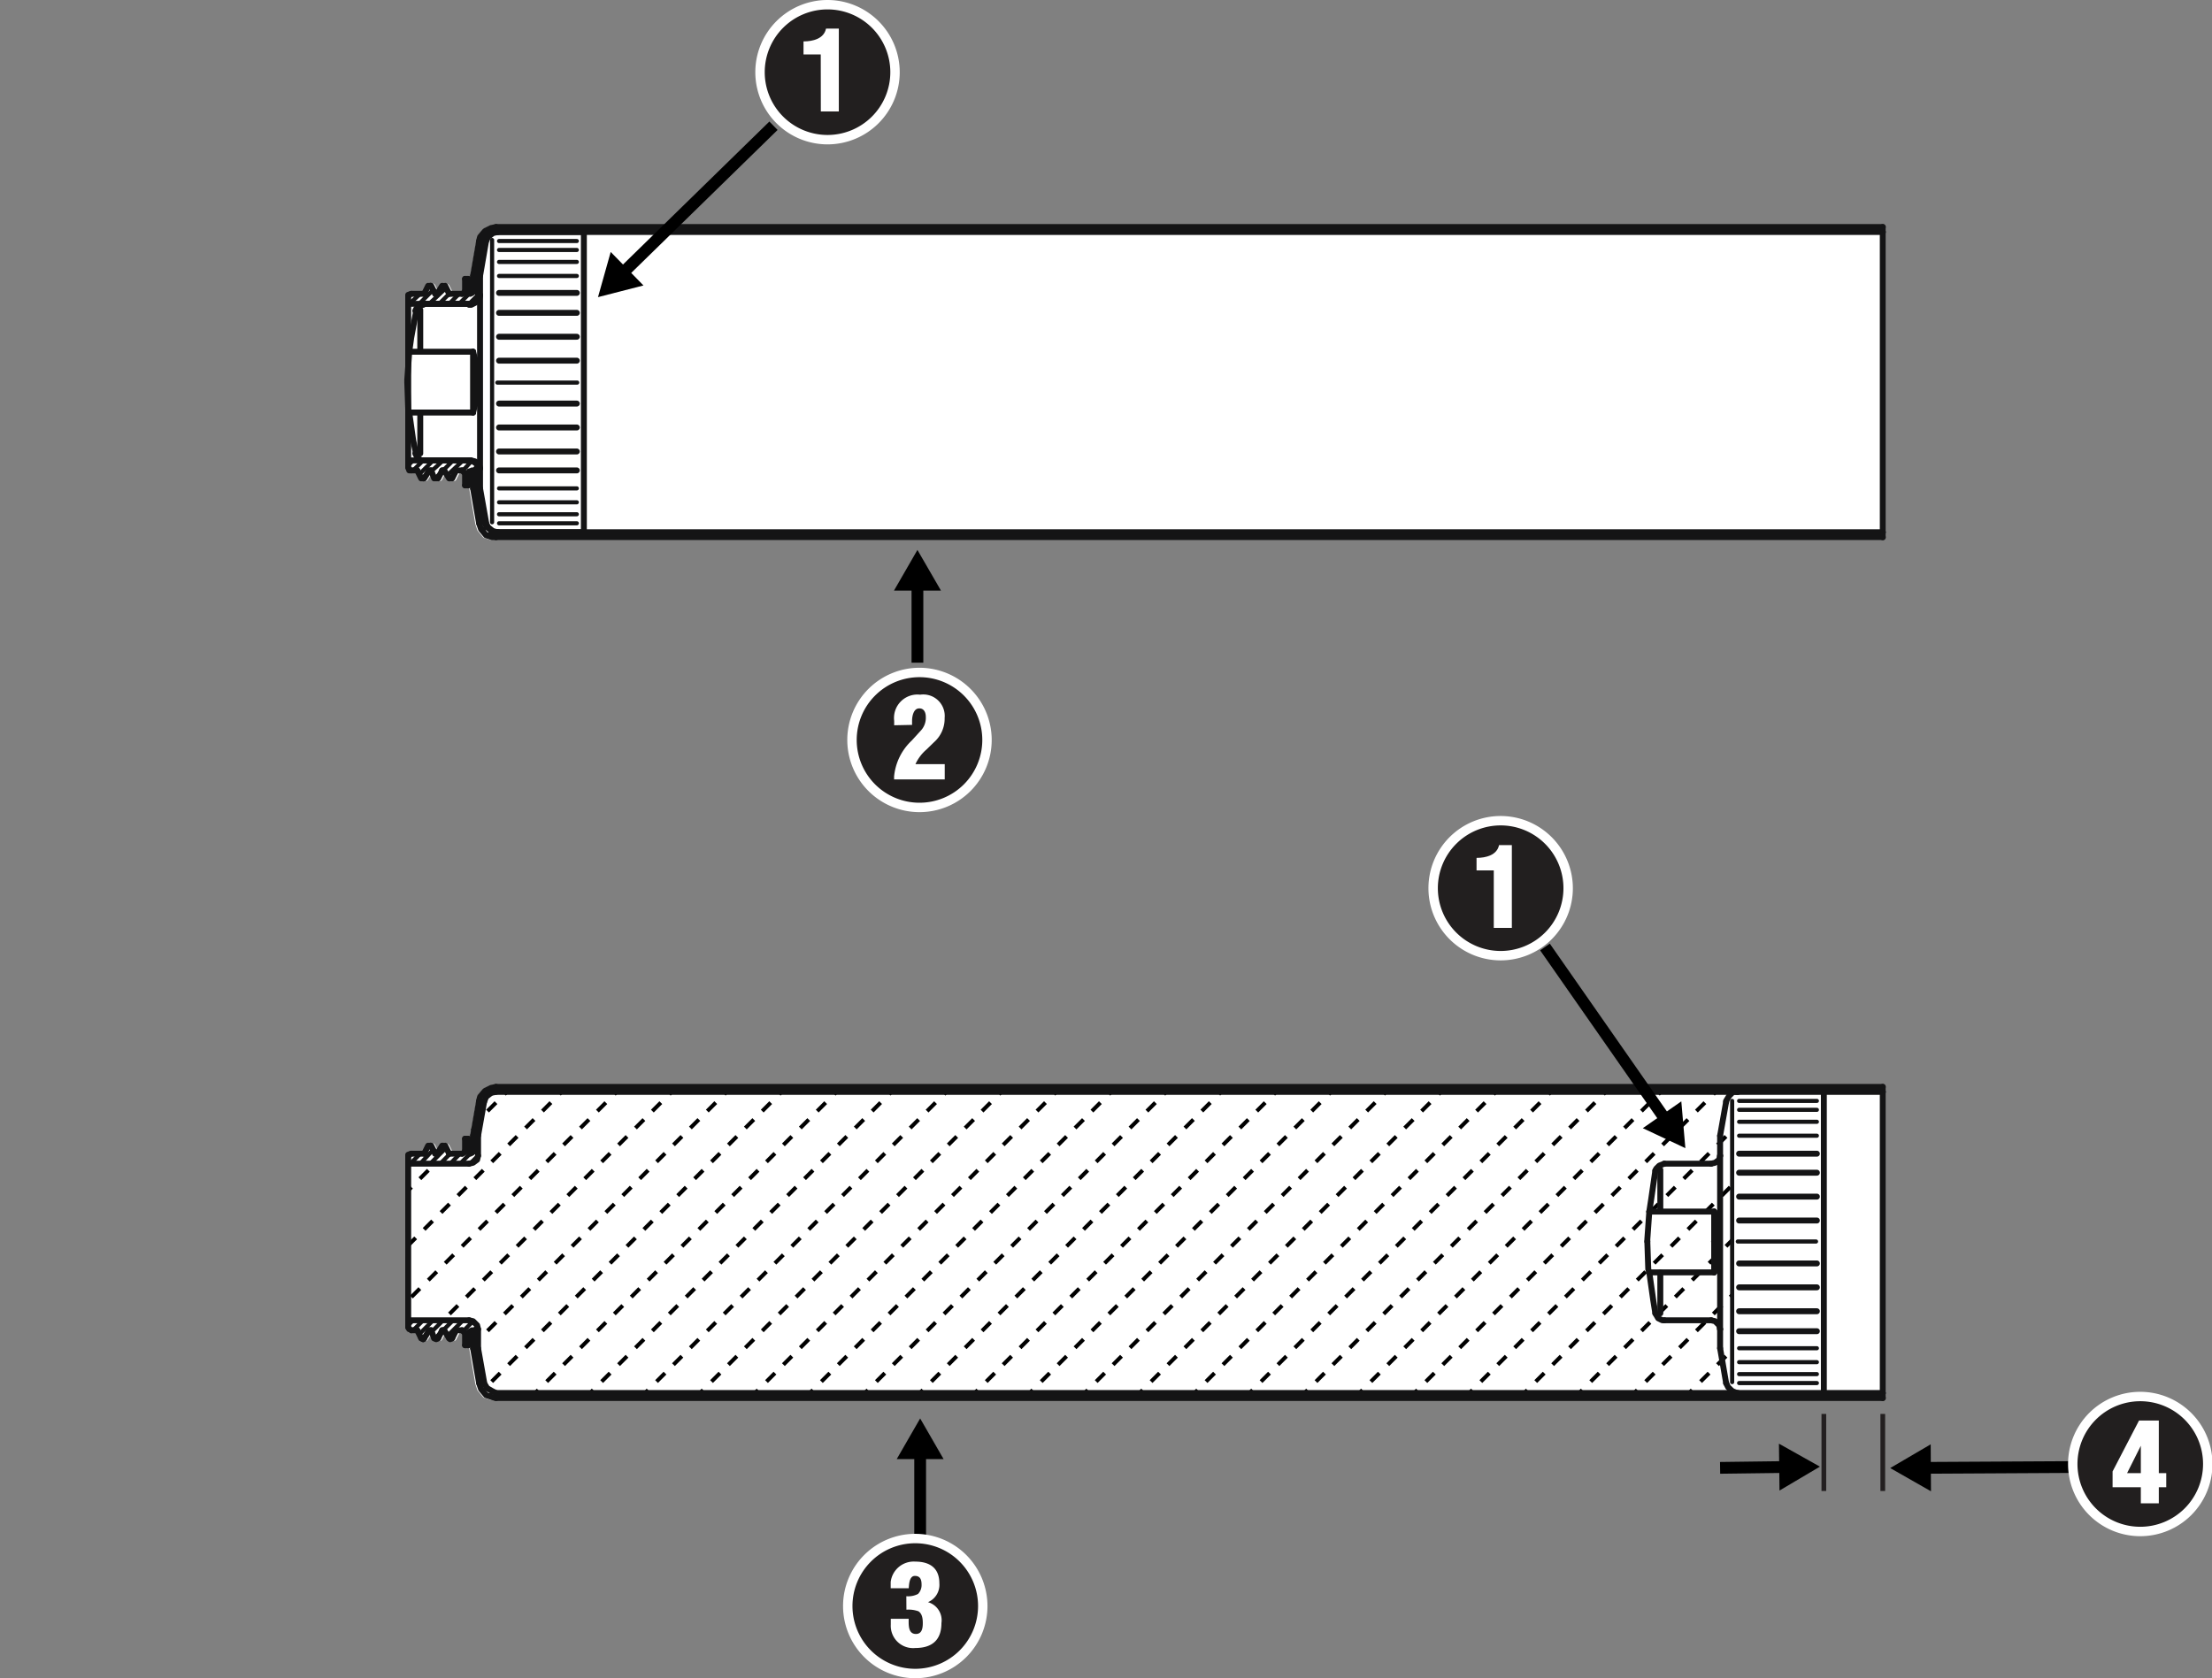 <svg xmlns="http://www.w3.org/2000/svg" xmlns:xlink="http://www.w3.org/1999/xlink" viewBox="0 0 234.96 178.31"><rect x="0" y="0" width="234.96" height="178.31" fill="#808080" stroke="none"/><defs><style>.cls-1{fill:#fff;}.cls-2,.cls-3,.cls-5,.cls-6,.cls-7{fill:none;}.cls-2,.cls-3{stroke:#141415;stroke-linecap:round;stroke-linejoin:round;}.cls-2{stroke-width:0.44px;}.cls-3{stroke-width:0.63px;}.cls-4{clip-path:url(#clip-path);}.cls-5,.cls-7{stroke:#000;}.cls-5,.cls-6{stroke-miterlimit:10;}.cls-5{stroke-width:0.42px;stroke-dasharray:1.27;}.cls-6{stroke:#231f20;stroke-width:0.5px;}.cls-7{stroke-width:1.25px;}.cls-8{fill:#221f1f;}</style><clipPath id="clip-path" transform="translate(-189.33 -307.85)"><path id="_Compound_Clipping_Path_" data-name="&lt;Compound Clipping Path&gt;" class="cls-1" d="M241.06,455.37l-.32-.53.32.53.53.32.42.21H373.1l.17-.25.15-31.75H242.33l-1.59.17-.64,4.49v2.12l-.11.42-.42.32-.28.07,0,0,0,0-.14,0h-6.46v16.64h6.46l.42.11.42.42,0,.16.07-.05-.07.05.07.26v2l.6,3.42,0,0,0,0,0,.19,0-.19-.47.38.18.55.53.64.23.08.4-.5Zm-.42.32.32-.42Z"/></clipPath></defs><title>lube_shuttle_diagram_3</title><g id="call_outs" data-name="call outs"><path class="cls-1" d="M389.31,331.71H242l-.53.11-.08,0-.64.32a.31.31,0,0,0-.1.08l-.53.64a.31.31,0,0,0-.06.12l-.11.42h0l-.64,3.71s0,0,0,0v.12h0l-.05,0,0,0h-.43a.31.31,0,0,0-.31.31v1.2l0,.05-.05,0h-1.11l-.34-.68a.66.66,0,0,0-.86,0l-.35.56-.27-.54a.31.31,0,0,0-.33-.16h-.16a.31.31,0,0,0-.38.15l-.34.68h-1.28l-.32.11a.31.31,0,0,0-.21.3v7.52l-.11,1.49v.32h0l.11,2.86v6.14a.29.29,0,0,0,0,0,.3.3,0,0,0,0,.05l.11.32a.31.31,0,0,0,.3.21h.65l.34.68a.31.31,0,0,0,.28.17l.1,0,.11,0h.11a.31.31,0,0,0,.27-.15l.33-.52.18.47a.31.31,0,0,0,.29.2l.11,0h0l.1,0,.11,0,.11,0a.31.31,0,0,0,.28-.17l.27-.54.35.56a.31.31,0,0,0,.27.15h.11l.11,0,.11,0a.31.31,0,0,0,.28-.17l.34-.68h.31l.13.13v1.14a.31.31,0,0,0,.31.31H239l.12,0,0,0,.06,0h0v.12s0,0,0,0l.64,3.71v0s0,0,0,0l.21.64a.31.31,0,0,0,.06.1l.53.64a.31.31,0,0,0,.14.1l.64.21.1,0H389.31a.31.31,0,0,0,.31-.31V332A.31.31,0,0,0,389.31,331.71Z" transform="translate(-189.33 -307.85)"/><line class="cls-2" x1="199.67" y1="24.65" x2="199.99" y2="24.44"/><line class="cls-2" x1="199.24" y1="24.12" x2="198.61" y2="24.65"/><line class="cls-2" x1="198.19" y1="24.12" x2="197.55" y2="24.65"/><line class="cls-2" x1="197.02" y1="24.12" x2="196.49" y2="24.65"/><line class="cls-2" x1="195.96" y1="24.12" x2="195.43" y2="24.65"/><line class="cls-2" x1="194.9" y1="24.12" x2="194.37" y2="24.65"/><line class="cls-2" x1="193.84" y1="24.12" x2="193.31" y2="24.65"/><line class="cls-2" x1="192.78" y1="24.12" x2="192.25" y2="24.65"/><line class="cls-2" x1="191.72" y1="24.12" x2="191.19" y2="24.65"/><line class="cls-2" x1="190.66" y1="24.12" x2="190.24" y2="24.65"/><line class="cls-2" x1="189.71" y1="24.12" x2="189.18" y2="24.65"/><line class="cls-2" x1="188.65" y1="24.12" x2="188.01" y2="24.65"/><line class="cls-2" x1="187.59" y1="24.12" x2="186.95" y2="24.65"/><line class="cls-2" x1="186.53" y1="24.12" x2="185.89" y2="24.65"/><line class="cls-2" x1="185.47" y1="24.12" x2="184.83" y2="24.65"/><line class="cls-2" x1="184.41" y1="24.12" x2="183.77" y2="24.65"/><line class="cls-2" x1="183.35" y1="24.12" x2="182.71" y2="24.65"/><line class="cls-2" x1="182.29" y1="24.12" x2="181.65" y2="24.65"/><line class="cls-2" x1="181.23" y1="24.12" x2="180.59" y2="24.65"/><line class="cls-2" x1="180.06" y1="24.12" x2="179.53" y2="24.65"/><line class="cls-2" x1="179" y1="24.12" x2="178.48" y2="24.65"/><line class="cls-2" x1="177.95" y1="24.12" x2="177.42" y2="24.65"/><line class="cls-2" x1="176.89" y1="24.12" x2="176.36" y2="24.65"/><line class="cls-2" x1="175.83" y1="24.12" x2="175.3" y2="24.65"/><line class="cls-2" x1="174.77" y1="24.12" x2="174.24" y2="24.65"/><line class="cls-2" x1="173.71" y1="24.12" x2="173.18" y2="24.65"/><line class="cls-2" x1="172.65" y1="24.12" x2="172.12" y2="24.65"/><line class="cls-2" x1="171.59" y1="24.12" x2="171.06" y2="24.65"/><line class="cls-2" x1="170.53" y1="24.12" x2="170" y2="24.65"/><line class="cls-2" x1="169.47" y1="24.12" x2="168.94" y2="24.65"/><line class="cls-2" x1="168.41" y1="24.12" x2="167.88" y2="24.65"/><line class="cls-2" x1="167.35" y1="24.12" x2="166.82" y2="24.65"/><line class="cls-2" x1="166.29" y1="24.12" x2="165.76" y2="24.65"/><line class="cls-2" x1="165.23" y1="24.12" x2="164.7" y2="24.65"/><line class="cls-2" x1="164.28" y1="24.12" x2="163.64" y2="24.65"/><line class="cls-2" x1="163.11" y1="24.12" x2="162.58" y2="24.65"/><line class="cls-2" x1="162.05" y1="24.12" x2="161.52" y2="24.65"/><line class="cls-2" x1="160.99" y1="24.12" x2="160.46" y2="24.65"/><line class="cls-2" x1="159.93" y1="24.12" x2="159.4" y2="24.65"/><line class="cls-2" x1="158.87" y1="24.12" x2="158.34" y2="24.65"/><line class="cls-2" x1="157.81" y1="24.12" x2="157.28" y2="24.65"/><line class="cls-2" x1="156.75" y1="24.12" x2="156.22" y2="24.65"/><line class="cls-2" x1="155.69" y1="24.12" x2="155.16" y2="24.65"/><line class="cls-2" x1="154.63" y1="24.12" x2="154.1" y2="24.65"/><line class="cls-2" x1="153.57" y1="24.12" x2="153.04" y2="24.65"/><line class="cls-2" x1="152.51" y1="24.12" x2="151.98" y2="24.65"/><line class="cls-2" x1="151.45" y1="24.12" x2="150.92" y2="24.65"/><line class="cls-2" x1="150.39" y1="24.12" x2="149.86" y2="24.65"/><line class="cls-2" x1="149.33" y1="24.12" x2="148.8" y2="24.65"/><line class="cls-2" x1="148.27" y1="24.12" x2="147.74" y2="24.65"/><line class="cls-2" x1="147.21" y1="24.12" x2="146.68" y2="24.65"/><line class="cls-2" x1="146.15" y1="24.12" x2="145.62" y2="24.65"/><line class="cls-2" x1="145.09" y1="24.12" x2="144.56" y2="24.65"/><line class="cls-2" x1="144.04" y1="24.12" x2="143.51" y2="24.65"/><line class="cls-2" x1="142.98" y1="24.12" x2="142.34" y2="24.65"/><line class="cls-2" x1="141.92" y1="24.12" x2="141.28" y2="24.65"/><line class="cls-2" x1="140.86" y1="24.12" x2="140.22" y2="24.65"/><line class="cls-2" x1="139.8" y1="24.12" x2="139.27" y2="24.65"/><line class="cls-2" x1="138.74" y1="24.12" x2="138.21" y2="24.65"/><line class="cls-2" x1="137.68" y1="24.12" x2="137.15" y2="24.65"/><line class="cls-2" x1="136.62" y1="24.12" x2="136.09" y2="24.65"/><line class="cls-2" x1="135.56" y1="24.12" x2="135.03" y2="24.65"/><line class="cls-2" x1="134.5" y1="24.12" x2="133.97" y2="24.65"/><line class="cls-2" x1="133.44" y1="24.12" x2="132.91" y2="24.65"/><line class="cls-2" x1="132.38" y1="24.12" x2="131.85" y2="24.65"/><line class="cls-2" x1="131.32" y1="24.12" x2="130.79" y2="24.65"/><line class="cls-2" x1="130.26" y1="24.12" x2="129.73" y2="24.65"/><line class="cls-2" x1="129.2" y1="24.12" x2="128.67" y2="24.65"/><line class="cls-2" x1="128.14" y1="24.12" x2="127.61" y2="24.65"/><line class="cls-2" x1="127.08" y1="24.12" x2="126.55" y2="24.65"/><line class="cls-2" x1="126.02" y1="24.12" x2="125.38" y2="24.65"/><line class="cls-2" x1="124.96" y1="24.12" x2="124.32" y2="24.65"/><line class="cls-2" x1="123.9" y1="24.12" x2="123.27" y2="24.65"/><line class="cls-2" x1="122.84" y1="24.12" x2="122.21" y2="24.65"/><line class="cls-2" x1="121.78" y1="24.12" x2="121.15" y2="24.65"/><line class="cls-2" x1="120.72" y1="24.12" x2="120.09" y2="24.65"/><line class="cls-2" x1="119.66" y1="24.12" x2="119.03" y2="24.65"/><line class="cls-2" x1="118.6" y1="24.12" x2="117.97" y2="24.65"/><line class="cls-2" x1="117.44" y1="24.12" x2="116.91" y2="24.65"/><line class="cls-2" x1="116.38" y1="24.12" x2="115.85" y2="24.65"/><line class="cls-2" x1="115.32" y1="24.12" x2="114.79" y2="24.65"/><line class="cls-2" x1="114.26" y1="24.12" x2="113.73" y2="24.65"/><line class="cls-2" x1="113.3" y1="24.12" x2="112.77" y2="24.65"/><line class="cls-2" x1="112.24" y1="24.12" x2="111.71" y2="24.65"/><line class="cls-2" x1="111.18" y1="24.12" x2="110.65" y2="24.65"/><line class="cls-2" x1="110.12" y1="24.12" x2="109.6" y2="24.65"/><line class="cls-2" x1="109.07" y1="24.12" x2="108.43" y2="24.65"/><line class="cls-2" x1="108.01" y1="24.12" x2="107.37" y2="24.65"/><line class="cls-2" x1="106.95" y1="24.12" x2="106.31" y2="24.65"/><line class="cls-2" x1="105.89" y1="24.12" x2="105.25" y2="24.65"/><line class="cls-2" x1="104.83" y1="24.12" x2="104.19" y2="24.65"/><line class="cls-2" x1="103.77" y1="24.12" x2="103.13" y2="24.65"/><line class="cls-2" x1="102.71" y1="24.12" x2="102.07" y2="24.65"/><line class="cls-2" x1="101.65" y1="24.12" x2="101.01" y2="24.65"/><line class="cls-2" x1="100.48" y1="24.12" x2="99.95" y2="24.65"/><line class="cls-2" x1="99.42" y1="24.12" x2="98.89" y2="24.65"/><line class="cls-2" x1="98.36" y1="24.12" x2="97.83" y2="24.65"/><line class="cls-2" x1="97.3" y1="24.12" x2="96.77" y2="24.65"/><line class="cls-2" x1="96.24" y1="24.12" x2="95.71" y2="24.65"/><line class="cls-2" x1="95.18" y1="24.12" x2="94.65" y2="24.65"/><line class="cls-2" x1="94.12" y1="24.12" x2="93.59" y2="24.65"/><line class="cls-2" x1="93.06" y1="24.12" x2="92.53" y2="24.65"/><line class="cls-2" x1="92" y1="24.12" x2="91.47" y2="24.65"/><line class="cls-2" x1="90.94" y1="24.12" x2="90.41" y2="24.65"/><line class="cls-2" x1="89.88" y1="24.12" x2="89.36" y2="24.65"/><line class="cls-2" x1="88.83" y1="24.12" x2="88.3" y2="24.65"/><line class="cls-2" x1="87.87" y1="24.12" x2="87.24" y2="24.65"/><line class="cls-2" x1="86.81" y1="24.12" x2="86.18" y2="24.65"/><line class="cls-2" x1="85.75" y1="24.12" x2="85.12" y2="24.65"/><line class="cls-2" x1="84.69" y1="24.12" x2="84.06" y2="24.65"/><line class="cls-2" x1="83.53" y1="24.12" x2="83" y2="24.65"/><line class="cls-2" x1="82.47" y1="24.12" x2="81.94" y2="24.65"/><line class="cls-2" x1="81.41" y1="24.12" x2="80.88" y2="24.65"/><line class="cls-2" x1="80.35" y1="24.12" x2="79.82" y2="24.65"/><line class="cls-2" x1="79.29" y1="24.12" x2="78.76" y2="24.65"/><line class="cls-2" x1="78.23" y1="24.12" x2="77.7" y2="24.65"/><line class="cls-2" x1="77.17" y1="24.12" x2="76.64" y2="24.65"/><line class="cls-2" x1="76.11" y1="24.12" x2="75.58" y2="24.65"/><line class="cls-2" x1="75.05" y1="24.12" x2="74.52" y2="24.65"/><line class="cls-2" x1="73.99" y1="24.12" x2="73.46" y2="24.65"/><line class="cls-2" x1="72.93" y1="24.12" x2="72.4" y2="24.65"/><line class="cls-2" x1="71.87" y1="24.12" x2="71.34" y2="24.65"/><line class="cls-2" x1="70.81" y1="24.12" x2="70.28" y2="24.65"/><line class="cls-2" x1="69.75" y1="24.12" x2="69.22" y2="24.65"/><line class="cls-2" x1="68.69" y1="24.12" x2="68.16" y2="24.65"/><line class="cls-2" x1="67.63" y1="24.12" x2="67.1" y2="24.65"/><line class="cls-2" x1="66.57" y1="24.12" x2="66.04" y2="24.65"/><line class="cls-2" x1="65.51" y1="24.12" x2="64.98" y2="24.65"/><line class="cls-2" x1="64.45" y1="24.12" x2="63.92" y2="24.65"/><line class="cls-2" x1="63.39" y1="24.12" x2="62.76" y2="24.65"/><line class="cls-2" x1="62.33" y1="24.12" x2="61.8" y2="24.65"/><line class="cls-2" x1="61.27" y1="24.12" x2="60.74" y2="24.65"/><line class="cls-2" x1="60.21" y1="24.12" x2="59.68" y2="24.65"/><line class="cls-2" x1="59.15" y1="24.12" x2="58.62" y2="24.65"/><line class="cls-2" x1="50.78" y1="31.33" x2="49.83" y2="32.28"/><line class="cls-2" x1="57.56" y1="24.65" x2="58.09" y2="24.12"/><line class="cls-2" x1="49.93" y1="31.12" x2="48.77" y2="32.28"/><line class="cls-2" x1="50.25" y1="30.8" x2="50.78" y2="30.27"/><line class="cls-2" x1="56.5" y1="24.65" x2="57.03" y2="24.12"/><line class="cls-2" x1="48.77" y1="31.22" x2="47.71" y2="32.28"/><line class="cls-2" x1="49.4" y1="30.69" x2="49.83" y2="30.27"/><line class="cls-2" x1="50.25" y1="29.74" x2="50.78" y2="29.21"/><line class="cls-2" x1="55.44" y1="24.65" x2="55.97" y2="24.12"/><line class="cls-2" x1="47.71" y1="31.22" x2="46.65" y2="32.28"/><line class="cls-2" x1="50.36" y1="28.68" x2="50.99" y2="27.94"/><line class="cls-2" x1="54.39" y1="24.65" x2="54.92" y2="24.12"/><line class="cls-2" x1="47.39" y1="30.59" x2="45.59" y2="32.28"/><line class="cls-2" x1="50.57" y1="27.3" x2="51.31" y2="26.67"/><line class="cls-2" x1="53.33" y1="24.65" x2="53.86" y2="24.12"/><line class="cls-2" x1="46.01" y1="30.8" x2="44.53" y2="32.28"/><line class="cls-2" x1="50.78" y1="26.03" x2="51.63" y2="25.18"/><line class="cls-2" x1="51.95" y1="24.86" x2="52.8" y2="24.12"/><line class="cls-2" x1="44.64" y1="31.22" x2="43.47" y2="32.28"/><line class="cls-2" x1="199.03" y1="57.08" x2="199.56" y2="56.55"/><line class="cls-2" x1="198.5" y1="56.55" x2="197.97" y2="57.08"/><line class="cls-2" x1="197.44" y1="56.55" x2="196.91" y2="57.08"/><line class="cls-2" x1="196.38" y1="56.55" x2="195.85" y2="57.08"/><line class="cls-2" x1="195.32" y1="56.55" x2="194.79" y2="57.08"/><line class="cls-2" x1="194.26" y1="56.55" x2="193.73" y2="57.08"/><line class="cls-2" x1="193.2" y1="56.55" x2="192.67" y2="57.08"/><line class="cls-2" x1="192.15" y1="56.55" x2="191.62" y2="57.08"/><line class="cls-2" x1="191.09" y1="56.55" x2="190.56" y2="57.08"/><line class="cls-2" x1="190.03" y1="56.55" x2="189.5" y2="57.08"/><line class="cls-2" x1="188.97" y1="56.55" x2="188.44" y2="57.08"/><line class="cls-2" x1="187.91" y1="56.55" x2="187.38" y2="57.08"/><line class="cls-2" x1="186.85" y1="56.55" x2="186.32" y2="57.08"/><line class="cls-2" x1="185.79" y1="56.55" x2="185.26" y2="57.08"/><line class="cls-2" x1="184.73" y1="56.55" x2="184.2" y2="57.08"/><line class="cls-2" x1="183.67" y1="56.55" x2="183.14" y2="57.08"/><line class="cls-2" x1="182.61" y1="56.55" x2="182.08" y2="57.08"/><line class="cls-2" x1="181.55" y1="56.55" x2="181.02" y2="57.08"/><line class="cls-2" x1="180.49" y1="56.55" x2="179.96" y2="57.08"/><line class="cls-2" x1="179.43" y1="56.55" x2="178.9" y2="57.08"/><line class="cls-2" x1="178.37" y1="56.55" x2="177.84" y2="57.08"/><line class="cls-2" x1="177.31" y1="56.55" x2="176.78" y2="57.08"/><line class="cls-2" x1="176.25" y1="56.55" x2="175.72" y2="57.08"/><line class="cls-2" x1="175.19" y1="56.55" x2="174.66" y2="57.08"/><line class="cls-2" x1="174.13" y1="56.55" x2="173.49" y2="57.08"/><line class="cls-2" x1="173.07" y1="56.55" x2="172.43" y2="57.08"/><line class="cls-2" x1="172.01" y1="56.55" x2="171.38" y2="57.08"/><line class="cls-2" x1="170.95" y1="56.55" x2="170.32" y2="57.08"/><line class="cls-2" x1="169.89" y1="56.55" x2="169.26" y2="57.08"/><line class="cls-2" x1="168.83" y1="56.55" x2="168.2" y2="57.08"/><line class="cls-2" x1="167.77" y1="56.55" x2="167.24" y2="57.08"/><line class="cls-2" x1="166.71" y1="56.55" x2="166.18" y2="57.08"/><line class="cls-2" x1="165.65" y1="56.55" x2="165.12" y2="57.08"/><line class="cls-2" x1="164.59" y1="56.55" x2="164.06" y2="57.08"/><line class="cls-2" x1="163.53" y1="56.55" x2="163" y2="57.08"/><line class="cls-2" x1="162.47" y1="56.55" x2="161.94" y2="57.08"/><line class="cls-2" x1="161.41" y1="56.55" x2="160.88" y2="57.08"/><line class="cls-2" x1="160.35" y1="56.55" x2="159.82" y2="57.08"/><line class="cls-2" x1="159.29" y1="56.55" x2="158.76" y2="57.08"/><line class="cls-2" x1="158.23" y1="56.55" x2="157.71" y2="57.08"/><line class="cls-2" x1="157.18" y1="56.55" x2="156.54" y2="57.08"/><line class="cls-2" x1="156.12" y1="56.55" x2="155.48" y2="57.08"/><line class="cls-2" x1="155.06" y1="56.55" x2="154.42" y2="57.08"/><line class="cls-2" x1="154" y1="56.55" x2="153.36" y2="57.08"/><line class="cls-2" x1="152.94" y1="56.55" x2="152.3" y2="57.08"/><line class="cls-2" x1="151.88" y1="56.55" x2="151.24" y2="57.08"/><line class="cls-2" x1="150.82" y1="56.55" x2="150.18" y2="57.08"/><line class="cls-2" x1="149.76" y1="56.55" x2="149.12" y2="57.08"/><line class="cls-2" x1="148.7" y1="56.55" x2="148.06" y2="57.08"/><line class="cls-2" x1="147.53" y1="56.55" x2="147" y2="57.08"/><line class="cls-2" x1="146.47" y1="56.55" x2="145.94" y2="57.08"/><line class="cls-2" x1="145.41" y1="56.55" x2="144.88" y2="57.08"/><line class="cls-2" x1="144.35" y1="56.55" x2="143.82" y2="57.08"/><line class="cls-2" x1="143.29" y1="56.55" x2="142.76" y2="57.08"/><line class="cls-2" x1="142.23" y1="56.55" x2="141.7" y2="57.08"/><line class="cls-2" x1="141.28" y1="56.55" x2="140.75" y2="57.08"/><line class="cls-2" x1="140.22" y1="56.55" x2="139.58" y2="57.08"/><line class="cls-2" x1="139.16" y1="56.55" x2="138.52" y2="57.08"/><line class="cls-2" x1="138.1" y1="56.55" x2="137.47" y2="57.08"/><line class="cls-2" x1="137.04" y1="56.55" x2="136.41" y2="57.08"/><line class="cls-2" x1="135.98" y1="56.55" x2="135.35" y2="57.08"/><line class="cls-2" x1="134.92" y1="56.55" x2="134.29" y2="57.08"/><line class="cls-2" x1="133.86" y1="56.55" x2="133.23" y2="57.08"/><line class="cls-2" x1="132.8" y1="56.55" x2="132.17" y2="57.08"/><line class="cls-2" x1="131.74" y1="56.55" x2="131.11" y2="57.08"/><line class="cls-2" x1="130.58" y1="56.55" x2="130.05" y2="57.08"/><line class="cls-2" x1="129.52" y1="56.55" x2="128.99" y2="57.08"/><line class="cls-2" x1="128.46" y1="56.55" x2="127.93" y2="57.08"/><line class="cls-2" x1="127.4" y1="56.55" x2="126.87" y2="57.08"/><line class="cls-2" x1="126.34" y1="56.55" x2="125.81" y2="57.08"/><line class="cls-2" x1="125.28" y1="56.55" x2="124.75" y2="57.08"/><line class="cls-2" x1="124.22" y1="56.55" x2="123.69" y2="57.08"/><line class="cls-2" x1="123.16" y1="56.55" x2="122.63" y2="57.08"/><line class="cls-2" x1="122.1" y1="56.55" x2="121.57" y2="57.08"/><line class="cls-2" x1="121.04" y1="56.55" x2="120.51" y2="57.08"/><line class="cls-2" x1="119.98" y1="56.55" x2="119.45" y2="57.08"/><line class="cls-2" x1="118.92" y1="56.55" x2="118.39" y2="57.08"/><line class="cls-2" x1="117.86" y1="56.55" x2="117.33" y2="57.08"/><line class="cls-2" x1="116.8" y1="56.55" x2="116.27" y2="57.08"/><line class="cls-2" x1="115.85" y1="56.55" x2="115.21" y2="57.08"/><line class="cls-2" x1="114.79" y1="56.55" x2="114.15" y2="57.08"/><line class="cls-2" x1="113.62" y1="56.55" x2="113.09" y2="57.08"/><line class="cls-2" x1="112.56" y1="56.55" x2="112.03" y2="57.08"/><line class="cls-2" x1="111.5" y1="56.55" x2="110.97" y2="57.08"/><line class="cls-2" x1="110.44" y1="56.55" x2="109.91" y2="57.08"/><line class="cls-2" x1="109.38" y1="56.55" x2="108.85" y2="57.08"/><line class="cls-2" x1="108.32" y1="56.55" x2="107.79" y2="57.08"/><line class="cls-2" x1="107.26" y1="56.55" x2="106.73" y2="57.08"/><line class="cls-2" x1="106.2" y1="56.55" x2="105.67" y2="57.08"/><line class="cls-2" x1="105.14" y1="56.55" x2="104.61" y2="57.08"/><line class="cls-2" x1="104.08" y1="56.55" x2="103.55" y2="57.08"/><line class="cls-2" x1="103.03" y1="56.55" x2="102.5" y2="57.08"/><line class="cls-2" x1="101.97" y1="56.55" x2="101.44" y2="57.08"/><line class="cls-2" x1="100.91" y1="56.55" x2="100.38" y2="57.08"/><line class="cls-2" x1="99.85" y1="56.55" x2="99.32" y2="57.08"/><line class="cls-2" x1="98.79" y1="56.55" x2="98.26" y2="57.08"/><line class="cls-2" x1="97.73" y1="56.55" x2="97.2" y2="57.08"/><line class="cls-2" x1="96.67" y1="56.55" x2="96.14" y2="57.08"/><line class="cls-2" x1="95.61" y1="56.55" x2="95.08" y2="57.08"/><line class="cls-2" x1="94.55" y1="56.55" x2="94.02" y2="57.08"/><line class="cls-2" x1="93.49" y1="56.55" x2="92.85" y2="57.08"/><line class="cls-2" x1="92.43" y1="56.55" x2="91.79" y2="57.08"/><line class="cls-2" x1="91.37" y1="56.55" x2="90.73" y2="57.08"/><line class="cls-2" x1="90.31" y1="56.55" x2="89.78" y2="57.08"/><line class="cls-2" x1="89.25" y1="56.55" x2="88.72" y2="57.08"/><line class="cls-2" x1="88.19" y1="56.55" x2="87.66" y2="57.08"/><line class="cls-2" x1="87.13" y1="56.55" x2="86.6" y2="57.08"/><line class="cls-2" x1="86.07" y1="56.55" x2="85.54" y2="57.08"/><line class="cls-2" x1="85.01" y1="56.55" x2="84.48" y2="57.08"/><line class="cls-2" x1="83.95" y1="56.55" x2="83.42" y2="57.08"/><line class="cls-2" x1="82.89" y1="56.55" x2="82.36" y2="57.08"/><line class="cls-2" x1="81.83" y1="56.55" x2="81.3" y2="57.08"/><line class="cls-2" x1="80.77" y1="56.55" x2="80.24" y2="57.08"/><line class="cls-2" x1="79.71" y1="56.55" x2="79.18" y2="57.08"/><line class="cls-2" x1="78.65" y1="56.55" x2="78.12" y2="57.08"/><line class="cls-2" x1="77.59" y1="56.55" x2="77.06" y2="57.08"/><line class="cls-2" x1="76.53" y1="56.55" x2="75.9" y2="57.08"/><line class="cls-2" x1="75.47" y1="56.55" x2="74.84" y2="57.08"/><line class="cls-2" x1="74.41" y1="56.55" x2="73.78" y2="57.08"/><line class="cls-2" x1="73.35" y1="56.55" x2="72.72" y2="57.08"/><line class="cls-2" x1="72.29" y1="56.55" x2="71.66" y2="57.08"/><line class="cls-2" x1="71.23" y1="56.55" x2="70.6" y2="57.08"/><line class="cls-2" x1="70.17" y1="56.55" x2="69.54" y2="57.08"/><line class="cls-2" x1="69.11" y1="56.55" x2="68.48" y2="57.08"/><line class="cls-2" x1="67.95" y1="56.55" x2="67.42" y2="57.08"/><line class="cls-2" x1="66.89" y1="56.55" x2="66.36" y2="57.08"/><line class="cls-2" x1="65.83" y1="56.55" x2="65.3" y2="57.08"/><line class="cls-2" x1="64.88" y1="56.55" x2="64.35" y2="57.08"/><line class="cls-2" x1="63.82" y1="56.55" x2="63.29" y2="57.08"/><line class="cls-2" x1="62.76" y1="56.55" x2="62.23" y2="57.08"/><line class="cls-2" x1="61.7" y1="56.55" x2="61.17" y2="57.08"/><line class="cls-2" x1="60.64" y1="56.55" x2="60.11" y2="57.08"/><line class="cls-2" x1="59.58" y1="56.55" x2="58.94" y2="57.08"/><line class="cls-2" x1="58.52" y1="56.55" x2="57.88" y2="57.08"/><line class="cls-2" x1="57.46" y1="56.55" x2="56.82" y2="57.08"/><line class="cls-2" x1="56.4" y1="56.55" x2="55.76" y2="57.08"/><line class="cls-2" x1="55.34" y1="56.55" x2="54.7" y2="57.08"/><line class="cls-2" x1="54.28" y1="56.55" x2="53.64" y2="57.08"/><line class="cls-2" x1="53.22" y1="56.55" x2="52.58" y2="57.08"/><line class="cls-2" x1="52.27" y1="56.44" x2="51.84" y2="56.87"/><line class="cls-2" x1="51.21" y1="56.34" x2="51.63" y2="56.02"/><line class="cls-2" x1="50.89" y1="55.6" x2="51.31" y2="55.17"/><line class="cls-2" x1="50.78" y1="54.75" x2="51.21" y2="54.22"/><line class="cls-2" x1="50.57" y1="53.9" x2="50.99" y2="53.37"/><line class="cls-2" x1="50.46" y1="53.05" x2="50.89" y2="52.52"/><line class="cls-2" x1="50.25" y1="52.1" x2="50.78" y2="51.57"/><line class="cls-2" x1="49.72" y1="51.57" x2="49.72" y2="51.57"/><line class="cls-2" x1="50.25" y1="51.04" x2="50.78" y2="50.51"/><line class="cls-2" x1="49.83" y1="50.4" x2="49.4" y2="50.83"/><line class="cls-2" x1="50.15" y1="50.09" x2="50.78" y2="49.45"/><line class="cls-2" x1="50.15" y1="48.92" x2="49.19" y2="49.98"/><line class="cls-2" x1="49.19" y1="48.92" x2="47.5" y2="50.51"/><line class="cls-2" x1="46.97" y1="50.09" x2="46.23" y2="50.83"/><line class="cls-2" x1="47.07" y1="49.98" x2="48.13" y2="48.92"/><line class="cls-2" x1="47.07" y1="48.92" x2="45.8" y2="50.09"/><line class="cls-2" x1="46.01" y1="48.92" x2="44.53" y2="50.4"/><line class="cls-2" x1="43.89" y1="49.98" x2="44.95" y2="48.92"/><line class="cls-2" x1="43.89" y1="48.92" x2="43.36" y2="49.45"/><line class="cls-2" x1="61.31" y1="40.65" x2="52.83" y2="40.65"/><line class="cls-3" x1="50.25" y1="29.32" x2="50.89" y2="25.61"/><line class="cls-3" x1="50.25" y1="51.89" x2="50.89" y2="55.6"/><line class="cls-3" x1="49.09" y1="49.98" x2="48.45" y2="49.98"/><line class="cls-3" x1="52.69" y1="24.12" x2="199.99" y2="24.12"/><line class="cls-3" x1="49.83" y1="31.01" x2="49.72" y2="29.63"/><line class="cls-3" x1="50.25" y1="29.32" x2="50.25" y2="31.01"/><line class="cls-3" x1="49.4" y1="50.3" x2="49.4" y2="51.57"/><line class="cls-3" x1="49.4" y1="29.63" x2="49.72" y2="29.63"/><line class="cls-3" x1="49.83" y1="50.09" x2="49.72" y2="51.57"/><line class="cls-3" x1="50.25" y1="51.89" x2="50.25" y2="50.19"/><line class="cls-3" x1="49.09" y1="31.22" x2="47.71" y2="31.22"/><line class="cls-3" x1="49.4" y1="30.9" x2="49.4" y2="29.63"/><line class="cls-3" x1="49.4" y1="51.57" x2="49.72" y2="51.57"/><line class="cls-3" x1="45.06" y1="31.22" x2="43.68" y2="31.22"/><line class="cls-3" x1="44.32" y1="49.98" x2="44.74" y2="50.83"/><line class="cls-3" x1="45.06" y1="50.83" x2="45.59" y2="49.98"/><line class="cls-3" x1="45.8" y1="49.98" x2="46.12" y2="50.83"/><line class="cls-3" x1="46.54" y1="50.83" x2="46.97" y2="49.98"/><line class="cls-3" x1="45.06" y1="31.22" x2="45.48" y2="30.37"/><line class="cls-3" x1="45.8" y1="30.37" x2="46.23" y2="31.22"/><line class="cls-3" x1="46.44" y1="31.22" x2="46.97" y2="30.37"/><line class="cls-3" x1="47.29" y1="30.37" x2="47.71" y2="31.22"/><line class="cls-3" x1="46.44" y1="31.22" x2="46.23" y2="31.22"/><line class="cls-3" x1="45.8" y1="49.98" x2="45.59" y2="49.98"/><line class="cls-3" x1="44.32" y1="49.98" x2="43.68" y2="49.98"/><line class="cls-3" x1="52.69" y1="57.08" x2="199.99" y2="57.08"/><line class="cls-3" x1="47.71" y1="50.83" x2="47.18" y2="49.98"/><line class="cls-3" x1="48.03" y1="50.83" x2="48.45" y2="49.98"/><line class="cls-3" x1="47.18" y1="49.98" x2="46.97" y2="49.98"/><line class="cls-3" x1="50.78" y1="29.32" x2="51.42" y2="25.71"/><line class="cls-3" x1="52.69" y1="24.65" x2="199.99" y2="24.65"/><line class="cls-3" x1="49.83" y1="32.28" x2="43.36" y2="32.28"/><line class="cls-3" x1="50.78" y1="31.33" x2="50.78" y2="29.32"/><line class="cls-3" x1="49.83" y1="48.92" x2="43.36" y2="48.92"/><line class="cls-3" x1="50.78" y1="49.77" x2="50.78" y2="51.89"/><line class="cls-3" x1="50.78" y1="51.89" x2="51.42" y2="55.49"/><line class="cls-3" x1="52.69" y1="56.55" x2="199.99" y2="56.55"/><line class="cls-3" x1="43.36" y1="32.28" x2="43.36" y2="31.54"/><line class="cls-3" x1="43.36" y1="32.28" x2="43.36" y2="48.92"/><line class="cls-3" x1="43.36" y1="48.92" x2="43.36" y2="49.66"/><line class="cls-3" x1="199.99" y1="24.65" x2="199.99" y2="24.12"/><line class="cls-3" x1="199.99" y1="24.65" x2="199.99" y2="56.55"/><line class="cls-3" x1="199.99" y1="56.55" x2="199.99" y2="57.08"/><line class="cls-3" x1="62.02" y1="56.55" x2="62.02" y2="24.65"/><line class="cls-3" x1="50.99" y1="31.33" x2="50.99" y2="49.77"/><line class="cls-3" x1="50.99" y1="29.32" x2="51.63" y2="25.61"/><line class="cls-3" x1="52.9" y1="24.65" x2="62.02" y2="24.65"/><line class="cls-3" x1="50.99" y1="29.32" x2="50.99" y2="31.33"/><line class="cls-3" x1="50.04" y1="32.28" x2="44.95" y2="32.28"/><line class="cls-3" x1="50.99" y1="51.89" x2="51.63" y2="55.49"/><line class="cls-3" x1="52.9" y1="56.55" x2="62.02" y2="56.55"/><line class="cls-3" x1="50.99" y1="51.89" x2="50.99" y2="49.77"/><line class="cls-3" x1="50.04" y1="48.92" x2="44.95" y2="48.92"/><line class="cls-3" x1="43.36" y1="37.37" x2="50.25" y2="37.37"/><line class="cls-3" x1="50.25" y1="43.83" x2="43.36" y2="43.83"/><line class="cls-3" x1="50.25" y1="43.83" x2="50.25" y2="37.37"/><line class="cls-3" x1="44.64" y1="37.37" x2="44.64" y2="32.92"/><line class="cls-2" x1="52.27" y1="25.5" x2="52.27" y2="55.49"/><line class="cls-3" x1="44.64" y1="48.18" x2="44.64" y2="43.83"/><line class="cls-2" x1="61.27" y1="25.61" x2="53.01" y2="25.61"/><line class="cls-2" x1="53.01" y1="26.56" x2="61.27" y2="26.56"/><line class="cls-2" x1="61.27" y1="27.83" x2="53.01" y2="27.83"/><line class="cls-2" x1="53.01" y1="29.32" x2="61.27" y2="29.32"/><line class="cls-3" x1="61.27" y1="31.12" x2="53.01" y2="31.12"/><line class="cls-3" x1="53.01" y1="33.24" x2="61.27" y2="33.24"/><line class="cls-3" x1="61.27" y1="35.78" x2="53.01" y2="35.78"/><line class="cls-3" x1="53.01" y1="38.32" x2="61.27" y2="38.32"/><line class="cls-2" x1="61.27" y1="55.6" x2="53.01" y2="55.6"/><line class="cls-2" x1="53.01" y1="54.64" x2="61.27" y2="54.64"/><line class="cls-2" x1="61.27" y1="53.37" x2="53.01" y2="53.37"/><line class="cls-2" x1="53.01" y1="51.89" x2="61.27" y2="51.89"/><line class="cls-3" x1="61.27" y1="49.98" x2="53.01" y2="49.98"/><line class="cls-3" x1="53.01" y1="47.97" x2="61.27" y2="47.97"/><line class="cls-3" x1="61.27" y1="45.42" x2="53.01" y2="45.42"/><line class="cls-3" x1="53.01" y1="42.88" x2="61.27" y2="42.88"/><line class="cls-3" x1="45.8" y1="30.48" x2="45.7" y2="30.37"/><line class="cls-3" x1="44.74" y1="50.72" x2="44.95" y2="50.83"/><polyline class="cls-3" points="49.83 31.01 49.94 31.22 50.15 31.12 50.25 31.01"/><polyline class="cls-3" points="50.25 50.19 50.15 49.98 49.94 50.09 49.83 50.19"/><line class="cls-3" x1="44.95" y1="50.83" x2="45.06" y2="50.72"/><polyline class="cls-3" points="46.12 50.72 46.33 50.83 46.54 50.72"/><line class="cls-3" x1="45.7" y1="30.37" x2="45.48" y2="30.48"/><polyline class="cls-3" points="47.28 30.48 47.07 30.38 46.97 30.48"/><polyline class="cls-3" points="47.71 50.72 47.81 50.83 48.03 50.72"/><polyline class="cls-3" points="43.26 40.65 43.36 43.52 43.47 43.83"/><polyline class="cls-3" points="44.21 33.02 43.68 35.88 43.47 37.37"/><polyline class="cls-3" points="43.47 37.37 43.26 40.34 43.26 40.65"/><polyline class="cls-3" points="43.47 43.83 43.89 46.8 44.21 48.28"/><polyline class="cls-3" points="50.25 43.83 50.68 42.14 50.78 40.55 50.68 38.96 50.25 37.37"/><polyline class="cls-3" points="52.69 24.12 52.16 24.23 51.52 24.55 50.99 25.18 50.89 25.61"/><polyline class="cls-3" points="50.89 55.6 51.1 56.23 51.63 56.87 52.27 57.08 52.69 57.08"/><polyline class="cls-3" points="49.41 50.3 49.19 50.09 49.09 49.98"/><polyline class="cls-3" points="49.09 31.22 49.3 31.12 49.41 30.91"/><polyline class="cls-3" points="43.36 49.66 43.47 49.98 43.68 49.98"/><polyline class="cls-3" points="43.68 31.22 43.36 31.33 43.36 31.54"/><polyline class="cls-3" points="52.69 24.65 52.16 24.76 51.63 25.18 51.42 25.71"/><polyline class="cls-3" points="49.83 32.39 50.25 32.18 50.68 31.86 50.78 31.43"/><polyline class="cls-3" points="50.78 49.77 50.68 49.34 50.25 49.02 49.83 48.92"/><polyline class="cls-3" points="51.42 55.49 51.74 56.02 52.27 56.44 52.69 56.55"/><polyline class="cls-3" points="50.04 32.39 50.46 32.18 50.89 31.86 50.99 31.43"/><polyline class="cls-3" points="52.9 24.65 52.37 24.76 51.84 25.18 51.63 25.61"/><polyline class="cls-3" points="44.95 32.39 44.53 32.49 44.21 32.81 44.11 33.02"/><polyline class="cls-3" points="50.99 49.77 50.89 49.34 50.46 49.02 50.04 48.92"/><polyline class="cls-3" points="51.63 55.6 51.84 56.02 52.37 56.44 52.9 56.55"/><polyline class="cls-3" points="44.11 48.18 44.32 48.6 44.74 48.92 44.95 48.92"/><path class="cls-1" d="M389.31,423.07H242l-.53.11-.08,0-.64.32a.31.31,0,0,0-.1.08l-.53.64a.31.31,0,0,0-.06.12l-.11.42h0l-.64,3.71s0,0,0,0v.12h0l-.05,0,0,0h-.43a.31.31,0,0,0-.31.31v1.2l0,.05-.05,0h-1.11l-.34-.68a.66.66,0,0,0-.86,0l-.35.56-.27-.54a.31.31,0,0,0-.33-.16h-.16a.31.31,0,0,0-.38.15l-.34.68h-1.28l-.32.11a.31.31,0,0,0-.21.3v7.52l-.11,1.49v.32h0l.11,2.86v6.14a.29.29,0,0,0,0,0,.3.3,0,0,0,0,.05l.11.32a.31.31,0,0,0,.3.21h.65l.34.68a.31.31,0,0,0,.28.17l.1,0,.11,0h.11a.31.31,0,0,0,.27-.15l.33-.52.18.47a.31.31,0,0,0,.29.2l.11,0h0l.1,0,.11,0,.11,0a.31.31,0,0,0,.28-.17l.27-.54.35.56a.31.31,0,0,0,.27.15h.11l.11,0,.11,0a.31.31,0,0,0,.28-.17l.34-.68h.31l.13.13v1.14a.31.31,0,0,0,.31.31H239l.12,0,0,0,.06,0h0v.12s0,0,0,0l.64,3.71v0s0,0,0,0l.21.64a.31.31,0,0,0,.06.1l.53.64a.31.31,0,0,0,.14.1l.64.21.1,0H389.31a.31.31,0,0,0,.31-.31v-33A.31.31,0,0,0,389.31,423.07Z" transform="translate(-189.33 -307.85)"/><line class="cls-2" x1="199.03" y1="148.54" x2="199.67" y2="148.01"/><line class="cls-2" x1="198.61" y1="148.01" x2="197.97" y2="148.54"/><line class="cls-2" x1="197.55" y1="148.01" x2="196.91" y2="148.54"/><line class="cls-2" x1="196.49" y1="148.01" x2="195.85" y2="148.54"/><line class="cls-2" x1="195.43" y1="148.01" x2="194.79" y2="148.54"/><line class="cls-2" x1="194.37" y1="148.01" x2="193.73" y2="148.54"/><line class="cls-2" x1="193.2" y1="148.01" x2="192.67" y2="148.54"/><line class="cls-2" x1="192.15" y1="148.01" x2="191.62" y2="148.54"/><line class="cls-2" x1="191.19" y1="148.01" x2="190.66" y2="148.54"/><line class="cls-2" x1="190.13" y1="148.01" x2="189.6" y2="148.54"/><line class="cls-2" x1="189.07" y1="148.01" x2="188.54" y2="148.54"/><line class="cls-2" x1="188.01" y1="148.01" x2="187.48" y2="148.54"/><line class="cls-2" x1="186.95" y1="148.01" x2="186.42" y2="148.54"/><line class="cls-2" x1="185.89" y1="148.01" x2="185.26" y2="148.54"/><line class="cls-2" x1="184.83" y1="148.01" x2="184.2" y2="148.54"/><line class="cls-2" x1="183.77" y1="148.01" x2="183.14" y2="148.54"/><line class="cls-2" x1="182.71" y1="148.01" x2="182.08" y2="148.54"/><line class="cls-2" x1="181.65" y1="148.01" x2="181.02" y2="148.54"/><line class="cls-2" x1="180.59" y1="148.01" x2="179.96" y2="148.54"/><line class="cls-2" x1="179.53" y1="148.01" x2="178.9" y2="148.54"/><line class="cls-2" x1="178.48" y1="148.01" x2="177.84" y2="148.54"/><line class="cls-2" x1="177.42" y1="148.01" x2="176.78" y2="148.54"/><line class="cls-2" x1="176.25" y1="148.01" x2="175.72" y2="148.54"/><line class="cls-2" x1="175.19" y1="148.01" x2="174.66" y2="148.54"/><line class="cls-2" x1="174.13" y1="148.01" x2="173.6" y2="148.54"/><line class="cls-2" x1="173.07" y1="148.01" x2="172.54" y2="148.54"/><line class="cls-2" x1="172.01" y1="148.01" x2="171.48" y2="148.54"/><line class="cls-2" x1="170.95" y1="148.01" x2="170.42" y2="148.54"/><line class="cls-2" x1="169.89" y1="148.01" x2="169.36" y2="148.54"/><line class="cls-2" x1="168.83" y1="148.01" x2="168.3" y2="148.54"/><line class="cls-2" x1="167.77" y1="148.01" x2="167.24" y2="148.54"/><line class="cls-2" x1="166.71" y1="148.01" x2="166.18" y2="148.54"/><line class="cls-2" x1="165.65" y1="148.01" x2="165.12" y2="148.54"/><line class="cls-2" x1="164.7" y1="148.01" x2="164.06" y2="148.54"/><line class="cls-2" x1="163.64" y1="148.01" x2="163" y2="148.54"/><line class="cls-2" x1="162.58" y1="148.01" x2="161.94" y2="148.54"/><line class="cls-2" x1="161.52" y1="148.01" x2="160.88" y2="148.54"/><line class="cls-2" x1="160.46" y1="148.01" x2="159.82" y2="148.54"/><line class="cls-2" x1="159.29" y1="148.01" x2="158.76" y2="148.54"/><line class="cls-2" x1="158.23" y1="148.01" x2="157.71" y2="148.54"/><line class="cls-2" x1="157.18" y1="148.01" x2="156.65" y2="148.54"/><line class="cls-2" x1="156.12" y1="148.01" x2="155.59" y2="148.54"/><line class="cls-2" x1="155.06" y1="148.01" x2="154.53" y2="148.54"/><line class="cls-2" x1="154" y1="148.01" x2="153.47" y2="148.54"/><line class="cls-2" x1="152.94" y1="148.01" x2="152.41" y2="148.54"/><line class="cls-2" x1="151.88" y1="148.01" x2="151.35" y2="148.54"/><line class="cls-2" x1="150.82" y1="148.01" x2="150.29" y2="148.54"/><line class="cls-2" x1="149.76" y1="148.01" x2="149.23" y2="148.54"/><line class="cls-2" x1="148.7" y1="148.01" x2="148.17" y2="148.54"/><line class="cls-2" x1="147.64" y1="148.01" x2="147.11" y2="148.54"/><line class="cls-2" x1="146.58" y1="148.01" x2="146.05" y2="148.54"/><line class="cls-2" x1="145.52" y1="148.01" x2="144.99" y2="148.54"/><line class="cls-2" x1="144.46" y1="148.01" x2="143.93" y2="148.54"/><line class="cls-2" x1="143.4" y1="148.01" x2="142.87" y2="148.54"/><line class="cls-2" x1="142.34" y1="148.01" x2="141.81" y2="148.54"/><line class="cls-2" x1="141.28" y1="148.01" x2="140.75" y2="148.54"/><line class="cls-2" x1="140.22" y1="148.01" x2="139.69" y2="148.54"/><line class="cls-2" x1="139.16" y1="148.01" x2="138.63" y2="148.54"/><line class="cls-2" x1="138.1" y1="148.01" x2="137.57" y2="148.54"/><line class="cls-2" x1="137.04" y1="148.01" x2="136.51" y2="148.54"/><line class="cls-2" x1="135.98" y1="148.01" x2="135.45" y2="148.54"/><line class="cls-2" x1="134.92" y1="148.01" x2="134.39" y2="148.54"/><line class="cls-2" x1="133.86" y1="148.01" x2="133.33" y2="148.54"/><line class="cls-2" x1="132.8" y1="148.01" x2="132.27" y2="148.54"/><line class="cls-2" x1="131.74" y1="148.01" x2="131.21" y2="148.54"/><line class="cls-2" x1="130.68" y1="148.01" x2="130.15" y2="148.54"/><line class="cls-2" x1="129.62" y1="148.01" x2="129.09" y2="148.54"/><line class="cls-2" x1="128.56" y1="148.01" x2="128.03" y2="148.54"/><line class="cls-2" x1="127.5" y1="148.01" x2="126.97" y2="148.54"/><line class="cls-2" x1="126.44" y1="148.01" x2="125.91" y2="148.54"/><line class="cls-2" x1="125.38" y1="148.01" x2="124.85" y2="148.54"/><line class="cls-2" x1="124.32" y1="148.01" x2="123.79" y2="148.54"/><line class="cls-2" x1="123.27" y1="148.01" x2="122.63" y2="148.54"/><line class="cls-2" x1="122.21" y1="148.01" x2="121.57" y2="148.54"/><line class="cls-2" x1="121.15" y1="148.01" x2="120.51" y2="148.54"/><line class="cls-2" x1="120.09" y1="148.01" x2="119.45" y2="148.54"/><line class="cls-2" x1="119.03" y1="148.01" x2="118.39" y2="148.54"/><line class="cls-2" x1="117.97" y1="148.01" x2="117.33" y2="148.54"/><line class="cls-2" x1="116.91" y1="148.01" x2="116.27" y2="148.54"/><line class="cls-2" x1="115.85" y1="148.01" x2="115.21" y2="148.54"/><line class="cls-2" x1="114.79" y1="148.01" x2="114.26" y2="148.54"/><line class="cls-2" x1="113.73" y1="148.01" x2="113.2" y2="148.54"/><line class="cls-2" x1="112.67" y1="148.01" x2="112.14" y2="148.54"/><line class="cls-2" x1="111.61" y1="148.01" x2="111.08" y2="148.54"/><line class="cls-2" x1="110.55" y1="148.01" x2="110.02" y2="148.54"/><line class="cls-2" x1="109.49" y1="148.01" x2="108.96" y2="148.54"/><line class="cls-2" x1="108.43" y1="148.01" x2="107.9" y2="148.54"/><line class="cls-2" x1="107.37" y1="148.01" x2="106.84" y2="148.54"/><line class="cls-2" x1="106.31" y1="148.01" x2="105.78" y2="148.54"/><line class="cls-2" x1="105.25" y1="148.01" x2="104.61" y2="148.54"/><line class="cls-2" x1="104.19" y1="148.01" x2="103.55" y2="148.54"/><line class="cls-2" x1="103.13" y1="148.01" x2="102.5" y2="148.54"/><line class="cls-2" x1="102.07" y1="148.01" x2="101.44" y2="148.54"/><line class="cls-2" x1="101.01" y1="148.01" x2="100.38" y2="148.54"/><line class="cls-2" x1="99.95" y1="148.01" x2="99.32" y2="148.54"/><line class="cls-2" x1="98.89" y1="148.01" x2="98.26" y2="148.54"/><line class="cls-2" x1="97.83" y1="148.01" x2="97.2" y2="148.54"/><line class="cls-2" x1="96.67" y1="148.01" x2="96.14" y2="148.54"/><line class="cls-2" x1="95.61" y1="148.01" x2="95.08" y2="148.54"/><line class="cls-2" x1="94.55" y1="148.01" x2="94.02" y2="148.54"/><line class="cls-2" x1="93.49" y1="148.01" x2="92.96" y2="148.54"/><line class="cls-2" x1="92.43" y1="148.01" x2="91.9" y2="148.54"/><line class="cls-2" x1="91.37" y1="148.01" x2="90.84" y2="148.54"/><line class="cls-2" x1="90.31" y1="148.01" x2="89.78" y2="148.54"/><line class="cls-2" x1="89.25" y1="148.01" x2="88.72" y2="148.54"/><line class="cls-2" x1="88.3" y1="148.01" x2="87.66" y2="148.54"/><line class="cls-2" x1="87.24" y1="148.01" x2="86.6" y2="148.54"/><line class="cls-2" x1="86.18" y1="148.01" x2="85.54" y2="148.54"/><line class="cls-2" x1="85.12" y1="148.01" x2="84.48" y2="148.54"/><line class="cls-2" x1="84.06" y1="148.01" x2="83.42" y2="148.54"/><line class="cls-2" x1="83" y1="148.01" x2="82.36" y2="148.54"/><line class="cls-2" x1="81.94" y1="148.01" x2="81.3" y2="148.54"/><line class="cls-2" x1="80.88" y1="148.01" x2="80.24" y2="148.54"/><line class="cls-2" x1="79.71" y1="148.01" x2="79.18" y2="148.54"/><line class="cls-2" x1="78.65" y1="148.01" x2="78.12" y2="148.54"/><line class="cls-2" x1="77.59" y1="148.01" x2="77.06" y2="148.54"/><line class="cls-2" x1="76.53" y1="148.01" x2="76" y2="148.54"/><line class="cls-2" x1="75.47" y1="148.01" x2="74.94" y2="148.54"/><line class="cls-2" x1="74.41" y1="148.01" x2="73.88" y2="148.54"/><line class="cls-2" x1="73.35" y1="148.01" x2="72.82" y2="148.54"/><line class="cls-2" x1="72.29" y1="148.01" x2="71.76" y2="148.54"/><line class="cls-2" x1="71.23" y1="148.01" x2="70.7" y2="148.54"/><line class="cls-2" x1="70.17" y1="148.01" x2="69.64" y2="148.54"/><line class="cls-2" x1="69.11" y1="148.01" x2="68.59" y2="148.54"/><line class="cls-2" x1="68.06" y1="148.01" x2="67.53" y2="148.54"/><line class="cls-2" x1="67" y1="148.01" x2="66.47" y2="148.54"/><line class="cls-2" x1="65.94" y1="148.01" x2="65.41" y2="148.54"/><line class="cls-2" x1="64.88" y1="148.01" x2="64.35" y2="148.54"/><line class="cls-2" x1="63.82" y1="148.01" x2="63.29" y2="148.54"/><line class="cls-2" x1="62.76" y1="148.01" x2="62.23" y2="148.54"/><line class="cls-2" x1="61.7" y1="148.01" x2="61.17" y2="148.54"/><line class="cls-2" x1="60.64" y1="148.01" x2="60.11" y2="148.54"/><line class="cls-2" x1="59.58" y1="148.01" x2="59.05" y2="148.54"/><line class="cls-2" x1="58.52" y1="148.01" x2="57.99" y2="148.54"/><line class="cls-2" x1="57.46" y1="148.01" x2="56.93" y2="148.54"/><line class="cls-2" x1="56.4" y1="148.01" x2="55.87" y2="148.54"/><line class="cls-2" x1="55.34" y1="148.01" x2="54.81" y2="148.54"/><line class="cls-2" x1="54.28" y1="148.01" x2="53.75" y2="148.54"/><line class="cls-2" x1="53.22" y1="148.01" x2="52.69" y2="148.44"/><line class="cls-2" x1="52.27" y1="147.8" x2="51.84" y2="148.33"/><line class="cls-2" x1="51.31" y1="147.8" x2="51.63" y2="147.38"/><line class="cls-2" x1="50.89" y1="147.06" x2="51.42" y2="146.64"/><line class="cls-2" x1="50.78" y1="146.11" x2="51.21" y2="145.68"/><line class="cls-2" x1="50.57" y1="145.26" x2="50.99" y2="144.73"/><line class="cls-2" x1="50.46" y1="144.41" x2="50.89" y2="143.88"/><line class="cls-2" x1="50.25" y1="143.46" x2="50.78" y2="142.93"/><line class="cls-2" x1="50.25" y1="142.5" x2="50.78" y2="141.87"/><line class="cls-2" x1="49.83" y1="141.76" x2="49.4" y2="142.29"/><line class="cls-2" x1="50.15" y1="141.44" x2="50.78" y2="140.91"/><line class="cls-2" x1="50.25" y1="140.38" x2="49.19" y2="141.44"/><line class="cls-2" x1="49.19" y1="140.28" x2="47.5" y2="141.97"/><line class="cls-2" x1="46.86" y1="141.55" x2="46.23" y2="142.19"/><line class="cls-2" x1="47.07" y1="141.34" x2="48.13" y2="140.28"/><line class="cls-2" x1="47.07" y1="140.28" x2="45.8" y2="141.55"/><line class="cls-2" x1="46.01" y1="140.28" x2="44.53" y2="141.76"/><line class="cls-2" x1="43.89" y1="141.34" x2="44.95" y2="140.28"/><line class="cls-2" x1="43.89" y1="140.28" x2="43.36" y2="140.81"/><line class="cls-2" x1="199.77" y1="116.01" x2="199.99" y2="115.8"/><line class="cls-2" x1="199.24" y1="115.48" x2="198.72" y2="116.01"/><line class="cls-2" x1="198.19" y1="115.48" x2="197.66" y2="116.01"/><line class="cls-2" x1="197.13" y1="115.48" x2="196.6" y2="116.01"/><line class="cls-2" x1="196.07" y1="115.48" x2="195.54" y2="116.01"/><line class="cls-2" x1="195.01" y1="115.48" x2="194.48" y2="116.01"/><line class="cls-2" x1="193.95" y1="115.48" x2="193.42" y2="116.01"/><line class="cls-2" x1="192.89" y1="115.48" x2="192.36" y2="116.01"/><line class="cls-2" x1="191.83" y1="115.48" x2="191.3" y2="116.01"/><line class="cls-2" x1="190.77" y1="115.48" x2="190.24" y2="116.01"/><line class="cls-2" x1="189.71" y1="115.48" x2="189.18" y2="116.01"/><line class="cls-2" x1="188.65" y1="115.48" x2="188.12" y2="116.01"/><line class="cls-2" x1="187.59" y1="115.48" x2="187.06" y2="116.01"/><line class="cls-2" x1="186.53" y1="115.48" x2="186" y2="116.01"/><line class="cls-2" x1="185.47" y1="115.48" x2="184.94" y2="116.01"/><line class="cls-2" x1="184.41" y1="115.48" x2="183.88" y2="116.01"/><line class="cls-2" x1="183.35" y1="115.48" x2="182.82" y2="116.01"/><line class="cls-2" x1="182.29" y1="115.48" x2="181.76" y2="116.01"/><line class="cls-2" x1="181.23" y1="115.48" x2="180.7" y2="116.01"/><line class="cls-2" x1="180.17" y1="115.48" x2="179.64" y2="116.01"/><line class="cls-2" x1="179.11" y1="115.48" x2="178.58" y2="116.01"/><line class="cls-2" x1="178.05" y1="115.48" x2="177.52" y2="116.01"/><line class="cls-2" x1="176.99" y1="115.48" x2="176.46" y2="116.01"/><line class="cls-2" x1="175.93" y1="115.48" x2="175.4" y2="116.01"/><line class="cls-2" x1="174.87" y1="115.48" x2="174.34" y2="116.01"/><line class="cls-2" x1="173.81" y1="115.48" x2="173.28" y2="116.01"/><line class="cls-2" x1="172.75" y1="115.48" x2="172.22" y2="116.01"/><line class="cls-2" x1="171.69" y1="115.48" x2="171.06" y2="116.01"/><line class="cls-2" x1="170.63" y1="115.48" x2="170" y2="116.01"/><line class="cls-2" x1="169.57" y1="115.48" x2="168.94" y2="116.01"/><line class="cls-2" x1="168.51" y1="115.48" x2="167.88" y2="116.01"/><line class="cls-2" x1="167.45" y1="115.48" x2="166.82" y2="116.01"/><line class="cls-2" x1="166.39" y1="115.48" x2="165.76" y2="116.01"/><line class="cls-2" x1="165.33" y1="115.48" x2="164.7" y2="116.01"/><line class="cls-2" x1="164.28" y1="115.48" x2="163.64" y2="116.01"/><line class="cls-2" x1="163.11" y1="115.48" x2="162.69" y2="116.01"/><line class="cls-2" x1="162.16" y1="115.48" x2="161.63" y2="116.01"/><line class="cls-2" x1="161.1" y1="115.48" x2="160.57" y2="116.01"/><line class="cls-2" x1="160.04" y1="115.48" x2="159.51" y2="116.01"/><line class="cls-2" x1="158.98" y1="115.48" x2="158.45" y2="116.01"/><line class="cls-2" x1="157.92" y1="115.48" x2="157.39" y2="116.01"/><line class="cls-2" x1="156.86" y1="115.48" x2="156.33" y2="116.01"/><line class="cls-2" x1="155.8" y1="115.48" x2="155.27" y2="116.01"/><line class="cls-2" x1="154.74" y1="115.48" x2="154.1" y2="116.01"/><line class="cls-2" x1="153.68" y1="115.48" x2="153.04" y2="116.01"/><line class="cls-2" x1="152.62" y1="115.48" x2="151.98" y2="116.01"/><line class="cls-2" x1="151.56" y1="115.48" x2="150.92" y2="116.01"/><line class="cls-2" x1="150.5" y1="115.48" x2="149.86" y2="116.01"/><line class="cls-2" x1="149.44" y1="115.48" x2="148.8" y2="116.01"/><line class="cls-2" x1="148.38" y1="115.48" x2="147.74" y2="116.01"/><line class="cls-2" x1="147.32" y1="115.48" x2="146.68" y2="116.01"/><line class="cls-2" x1="146.15" y1="115.48" x2="145.62" y2="116.01"/><line class="cls-2" x1="145.09" y1="115.48" x2="144.56" y2="116.01"/><line class="cls-2" x1="144.04" y1="115.48" x2="143.51" y2="116.01"/><line class="cls-2" x1="142.98" y1="115.48" x2="142.45" y2="116.01"/><line class="cls-2" x1="141.92" y1="115.48" x2="141.39" y2="116.01"/><line class="cls-2" x1="140.86" y1="115.48" x2="140.33" y2="116.01"/><line class="cls-2" x1="139.8" y1="115.48" x2="139.27" y2="116.01"/><line class="cls-2" x1="138.74" y1="115.48" x2="138.21" y2="116.01"/><line class="cls-2" x1="137.68" y1="115.48" x2="137.15" y2="116.01"/><line class="cls-2" x1="136.72" y1="115.48" x2="136.09" y2="116.01"/><line class="cls-2" x1="135.66" y1="115.48" x2="135.03" y2="116.01"/><line class="cls-2" x1="134.6" y1="115.48" x2="133.97" y2="116.01"/><line class="cls-2" x1="133.54" y1="115.48" x2="132.91" y2="116.01"/><line class="cls-2" x1="132.48" y1="115.48" x2="131.85" y2="116.01"/><line class="cls-2" x1="131.42" y1="115.48" x2="130.79" y2="116.01"/><line class="cls-2" x1="130.37" y1="115.48" x2="129.73" y2="116.01"/><line class="cls-2" x1="129.2" y1="115.48" x2="128.67" y2="116.01"/><line class="cls-2" x1="128.14" y1="115.48" x2="127.61" y2="116.01"/><line class="cls-2" x1="127.08" y1="115.48" x2="126.55" y2="116.01"/><line class="cls-2" x1="126.02" y1="115.48" x2="125.49" y2="116.01"/><line class="cls-2" x1="124.96" y1="115.48" x2="124.43" y2="116.01"/><line class="cls-2" x1="123.9" y1="115.48" x2="123.37" y2="116.01"/><line class="cls-2" x1="122.84" y1="115.48" x2="122.31" y2="116.01"/><line class="cls-2" x1="121.78" y1="115.48" x2="121.25" y2="116.01"/><line class="cls-2" x1="120.72" y1="115.48" x2="120.19" y2="116.01"/><line class="cls-2" x1="119.66" y1="115.48" x2="119.13" y2="116.01"/><line class="cls-2" x1="118.6" y1="115.48" x2="118.07" y2="116.01"/><line class="cls-2" x1="117.54" y1="115.48" x2="117.01" y2="116.01"/><line class="cls-2" x1="116.48" y1="115.48" x2="115.95" y2="116.01"/><line class="cls-2" x1="115.42" y1="115.48" x2="114.89" y2="116.01"/><line class="cls-2" x1="114.36" y1="115.48" x2="113.83" y2="116.01"/><line class="cls-2" x1="113.3" y1="115.48" x2="112.77" y2="116.01"/><line class="cls-2" x1="112.24" y1="115.48" x2="111.71" y2="116.01"/><line class="cls-2" x1="111.18" y1="115.48" x2="110.65" y2="116.01"/><line class="cls-2" x1="110.12" y1="115.48" x2="109.6" y2="116.01"/><line class="cls-2" x1="109.07" y1="115.48" x2="108.54" y2="116.01"/><line class="cls-2" x1="108.01" y1="115.48" x2="107.48" y2="116.01"/><line class="cls-2" x1="106.95" y1="115.48" x2="106.42" y2="116.01"/><line class="cls-2" x1="105.89" y1="115.48" x2="105.36" y2="116.01"/><line class="cls-2" x1="104.83" y1="115.48" x2="104.3" y2="116.01"/><line class="cls-2" x1="103.77" y1="115.48" x2="103.24" y2="116.01"/><line class="cls-2" x1="102.71" y1="115.48" x2="102.18" y2="116.01"/><line class="cls-2" x1="101.65" y1="115.48" x2="101.12" y2="116.01"/><line class="cls-2" x1="100.59" y1="115.48" x2="100.06" y2="116.01"/><line class="cls-2" x1="99.53" y1="115.48" x2="99" y2="116.01"/><line class="cls-2" x1="98.47" y1="115.48" x2="97.94" y2="116.01"/><line class="cls-2" x1="97.41" y1="115.48" x2="96.88" y2="116.01"/><line class="cls-2" x1="96.35" y1="115.48" x2="95.82" y2="116.01"/><line class="cls-2" x1="95.29" y1="115.48" x2="94.76" y2="116.01"/><line class="cls-2" x1="94.23" y1="115.48" x2="93.7" y2="116.01"/><line class="cls-2" x1="93.17" y1="115.48" x2="92.64" y2="116.01"/><line class="cls-2" x1="92.11" y1="115.48" x2="91.47" y2="116.01"/><line class="cls-2" x1="91.05" y1="115.48" x2="90.41" y2="116.01"/><line class="cls-2" x1="89.99" y1="115.48" x2="89.36" y2="116.01"/><line class="cls-2" x1="88.93" y1="115.48" x2="88.3" y2="116.01"/><line class="cls-2" x1="87.87" y1="115.48" x2="87.24" y2="116.01"/><line class="cls-2" x1="86.81" y1="115.48" x2="86.18" y2="116.01"/><line class="cls-2" x1="85.75" y1="115.48" x2="85.22" y2="116.01"/><line class="cls-2" x1="84.69" y1="115.48" x2="84.16" y2="116.01"/><line class="cls-2" x1="83.63" y1="115.48" x2="83.1" y2="116.01"/><line class="cls-2" x1="82.57" y1="115.48" x2="82.04" y2="116.01"/><path id="_Compound_Clipping_Path_2" data-name="&lt;Compound Clipping Path&gt;" class="cls-1" d="M241.06,455.37l-.32-.53.32.53.53.32.42.21H373.1l.17-.25.15-31.75H242.33l-1.59.17-.64,4.49v2.12l-.11.42-.42.32-.28.07,0,0,0,0-.14,0h-6.46v16.64h6.46l.42.11.42.42,0,.16.07-.05-.07.05.07.26v2l.6,3.42,0,0,0,0,0,.19,0-.19-.47.38.18.55.53.64.23.08.4-.5Zm-.42.32.32-.42Z" transform="translate(-189.33 -307.85)"/><g class="cls-4"><line class="cls-5" x1="0.15" y1="152.18" x2="40.5" y2="111.83"/><line class="cls-5" x1="5.99" y1="152.18" x2="46.33" y2="111.83"/><line class="cls-5" x1="11.82" y1="152.18" x2="52.17" y2="111.83"/><line class="cls-5" x1="17.66" y1="152.18" x2="58.01" y2="111.83"/><line class="cls-5" x1="23.5" y1="152.18" x2="63.84" y2="111.83"/><line class="cls-5" x1="29.33" y1="152.18" x2="69.68" y2="111.83"/><line class="cls-5" x1="35.17" y1="152.18" x2="75.52" y2="111.83"/><line class="cls-5" x1="41.01" y1="152.18" x2="81.35" y2="111.83"/><line class="cls-5" x1="46.84" y1="152.18" x2="87.19" y2="111.83"/><line class="cls-5" x1="52.68" y1="152.18" x2="93.03" y2="111.83"/><line class="cls-5" x1="58.52" y1="152.18" x2="98.86" y2="111.83"/><line class="cls-5" x1="64.35" y1="152.18" x2="104.7" y2="111.83"/><line class="cls-5" x1="70.19" y1="152.18" x2="110.54" y2="111.83"/><line class="cls-5" x1="76.03" y1="152.18" x2="116.37" y2="111.83"/><line class="cls-5" x1="81.86" y1="152.18" x2="122.21" y2="111.83"/><line class="cls-5" x1="87.7" y1="152.18" x2="128.05" y2="111.83"/><line class="cls-5" x1="93.54" y1="152.18" x2="133.88" y2="111.83"/><line class="cls-5" x1="99.37" y1="152.18" x2="139.72" y2="111.83"/><line class="cls-5" x1="105.21" y1="152.18" x2="145.56" y2="111.83"/><line class="cls-5" x1="111.05" y1="152.18" x2="151.39" y2="111.83"/><line class="cls-5" x1="116.88" y1="152.18" x2="157.23" y2="111.83"/><line class="cls-5" x1="122.72" y1="152.18" x2="163.07" y2="111.83"/><line class="cls-5" x1="128.56" y1="152.18" x2="168.91" y2="111.83"/><line class="cls-5" x1="134.4" y1="152.18" x2="174.74" y2="111.83"/><line class="cls-5" x1="140.23" y1="152.18" x2="180.58" y2="111.83"/><line class="cls-5" x1="146.07" y1="152.18" x2="186.42" y2="111.83"/><line class="cls-5" x1="151.91" y1="152.18" x2="192.25" y2="111.83"/><line class="cls-5" x1="157.74" y1="152.18" x2="198.09" y2="111.83"/><line class="cls-5" x1="163.58" y1="152.18" x2="203.93" y2="111.83"/><line class="cls-5" x1="169.42" y1="152.18" x2="209.76" y2="111.83"/><line class="cls-5" x1="175.25" y1="152.18" x2="215.6" y2="111.83"/><line class="cls-5" x1="181.09" y1="152.18" x2="221.44" y2="111.83"/><line class="cls-5" x1="186.93" y1="152.18" x2="227.27" y2="111.83"/></g><line class="cls-2" x1="81.51" y1="115.48" x2="80.98" y2="116.01"/><line class="cls-2" x1="80.45" y1="115.48" x2="79.92" y2="116.01"/><line class="cls-2" x1="79.39" y1="115.48" x2="78.86" y2="116.01"/><line class="cls-2" x1="78.33" y1="115.48" x2="77.8" y2="116.01"/><line class="cls-2" x1="77.27" y1="115.48" x2="76.74" y2="116.01"/><line class="cls-2" x1="76.21" y1="115.48" x2="75.69" y2="116.01"/><line class="cls-2" x1="75.16" y1="115.48" x2="74.52" y2="116.01"/><line class="cls-2" x1="74.1" y1="115.48" x2="73.46" y2="116.01"/><line class="cls-2" x1="73.04" y1="115.48" x2="72.4" y2="116.01"/><line class="cls-2" x1="71.98" y1="115.48" x2="71.34" y2="116.01"/><line class="cls-2" x1="70.92" y1="115.48" x2="70.28" y2="116.01"/><line class="cls-2" x1="69.86" y1="115.48" x2="69.22" y2="116.01"/><line class="cls-2" x1="68.8" y1="115.48" x2="68.16" y2="116.01"/><line class="cls-2" x1="67.74" y1="115.48" x2="67.1" y2="116.01"/><line class="cls-2" x1="66.68" y1="115.48" x2="66.04" y2="116.01"/><line class="cls-2" x1="65.51" y1="115.48" x2="64.98" y2="116.01"/><line class="cls-2" x1="64.45" y1="115.48" x2="63.92" y2="116.01"/><line class="cls-2" x1="63.39" y1="115.48" x2="62.86" y2="116.01"/><line class="cls-2" x1="62.33" y1="115.48" x2="61.8" y2="116.01"/><line class="cls-2" x1="61.27" y1="115.48" x2="60.74" y2="116.01"/><line class="cls-2" x1="60.32" y1="115.48" x2="59.79" y2="116.01"/><line class="cls-2" x1="59.26" y1="115.48" x2="58.73" y2="116.01"/><line class="cls-2" x1="50.78" y1="122.79" x2="49.93" y2="123.64"/><line class="cls-2" x1="57.56" y1="116.01" x2="58.2" y2="115.48"/><line class="cls-2" x1="49.93" y1="122.58" x2="48.87" y2="123.64"/><line class="cls-2" x1="50.25" y1="122.26" x2="50.78" y2="121.73"/><line class="cls-2" x1="56.5" y1="116.01" x2="57.14" y2="115.48"/><line class="cls-2" x1="48.87" y1="122.58" x2="47.82" y2="123.64"/><line class="cls-2" x1="49.4" y1="122.16" x2="49.83" y2="121.73"/><line class="cls-2" x1="50.25" y1="121.2" x2="50.78" y2="120.67"/><line class="cls-2" x1="55.44" y1="116.01" x2="56.08" y2="115.48"/><line class="cls-2" x1="47.82" y1="122.58" x2="46.76" y2="123.64"/><line class="cls-2" x1="49.4" y1="121.1" x2="49.4" y2="120.99"/><line class="cls-2" x1="50.25" y1="120.04" x2="50.99" y2="119.4"/><line class="cls-2" x1="54.39" y1="116.01" x2="55.02" y2="115.48"/><line class="cls-2" x1="47.39" y1="121.95" x2="45.7" y2="123.64"/><line class="cls-2" x1="50.57" y1="118.77" x2="51.21" y2="118.03"/><line class="cls-2" x1="53.33" y1="116.01" x2="53.96" y2="115.48"/><line class="cls-2" x1="46.01" y1="122.16" x2="44.64" y2="123.64"/><line class="cls-2" x1="50.78" y1="117.5" x2="51.63" y2="116.65"/><line class="cls-2" x1="52.16" y1="116.22" x2="52.9" y2="115.48"/><line class="cls-2" x1="44.64" y1="122.58" x2="43.58" y2="123.64"/><line class="cls-2" x1="43.36" y1="122.79" x2="43.58" y2="122.58"/><path class="cls-2" d="M242.33,423.86" transform="translate(-189.33 -307.85)"/><path class="cls-2" d="M240.74,424.08" transform="translate(-189.33 -307.85)"/><line class="cls-2" x1="183.77" y1="148.01" x2="183.99" y2="147.7"/><line class="cls-6" x1="193.73" y1="158.42" x2="193.73" y2="150.23"/><line class="cls-6" x1="199.99" y1="150.23" x2="199.99" y2="158.42"/><line class="cls-3" x1="199.99" y1="148.01" x2="199.99" y2="148.54"/><line class="cls-3" x1="199.99" y1="148.01" x2="199.99" y2="116.01"/><line class="cls-3" x1="199.99" y1="116.01" x2="199.99" y2="115.48"/><line class="cls-3" x1="43.36" y1="140.28" x2="43.36" y2="141.02"/><line class="cls-3" x1="43.36" y1="140.28" x2="43.36" y2="123.64"/><line class="cls-3" x1="43.36" y1="123.64" x2="43.36" y2="122.9"/><line class="cls-3" x1="184.52" y1="148.01" x2="199.99" y2="148.01"/><line class="cls-3" x1="51.42" y1="146.85" x2="50.78" y2="143.25"/><line class="cls-3" x1="50.78" y1="143.25" x2="50.78" y2="141.23"/><line class="cls-3" x1="49.83" y1="140.28" x2="43.36" y2="140.28"/><line class="cls-3" x1="50.78" y1="122.79" x2="50.78" y2="120.67"/><line class="cls-3" x1="49.83" y1="123.64" x2="43.36" y2="123.64"/><line class="cls-3" x1="52.69" y1="116.01" x2="184.52" y2="116.01"/><line class="cls-3" x1="51.42" y1="117.07" x2="50.78" y2="120.67"/><line class="cls-3" x1="47.18" y1="141.34" x2="46.97" y2="141.34"/><line class="cls-3" x1="48.03" y1="142.19" x2="48.45" y2="141.34"/><line class="cls-3" x1="47.71" y1="142.19" x2="47.18" y2="141.34"/><line class="cls-3" x1="52.69" y1="148.54" x2="199.99" y2="148.54"/><line class="cls-3" x1="44.32" y1="141.34" x2="43.68" y2="141.34"/><line class="cls-3" x1="45.59" y1="141.34" x2="45.8" y2="141.34"/><line class="cls-3" x1="46.23" y1="122.58" x2="46.44" y2="122.58"/><line class="cls-3" x1="47.29" y1="121.73" x2="47.71" y2="122.58"/><line class="cls-3" x1="46.97" y1="121.73" x2="46.44" y2="122.58"/><line class="cls-3" x1="46.23" y1="122.58" x2="45.8" y2="121.73"/><line class="cls-3" x1="45.48" y1="121.73" x2="45.06" y2="122.58"/><line class="cls-3" x1="46.97" y1="141.34" x2="46.54" y2="142.19"/><line class="cls-3" x1="46.12" y1="142.19" x2="45.8" y2="141.34"/><line class="cls-3" x1="45.59" y1="141.34" x2="45.06" y2="142.19"/><line class="cls-3" x1="44.74" y1="142.19" x2="44.32" y2="141.34"/><line class="cls-3" x1="43.68" y1="122.58" x2="45.06" y2="122.58"/><line class="cls-3" x1="49.4" y1="142.93" x2="49.72" y2="142.93"/><line class="cls-3" x1="49.4" y1="122.26" x2="49.4" y2="120.99"/><line class="cls-3" x1="49.09" y1="122.58" x2="47.71" y2="122.58"/><line class="cls-3" x1="50.25" y1="141.55" x2="50.25" y2="143.25"/><line class="cls-3" x1="49.72" y1="142.93" x2="49.83" y2="141.55"/><line class="cls-3" x1="49.72" y1="120.99" x2="49.4" y2="120.99"/><line class="cls-3" x1="49.4" y1="141.66" x2="49.4" y2="142.93"/><line class="cls-3" x1="50.25" y1="122.37" x2="50.25" y2="120.67"/><line class="cls-3" x1="49.72" y1="120.99" x2="49.83" y2="122.48"/><line class="cls-3" x1="52.69" y1="115.48" x2="199.99" y2="115.48"/><line class="cls-3" x1="49.09" y1="141.34" x2="48.45" y2="141.34"/><line class="cls-3" x1="50.25" y1="143.25" x2="50.89" y2="146.95"/><line class="cls-3" x1="50.25" y1="120.67" x2="50.89" y2="116.97"/><line class="cls-3" x1="52.69" y1="148.01" x2="184.52" y2="148.01"/><line class="cls-3" x1="184.52" y1="116.01" x2="199.99" y2="116.01"/><line class="cls-3" x1="183.35" y1="117.07" x2="182.71" y2="120.67"/><line class="cls-3" x1="182.71" y1="122.79" x2="182.71" y2="120.67"/><line class="cls-3" x1="181.76" y1="123.64" x2="176.78" y2="123.64"/><line class="cls-3" x1="176.78" y1="140.28" x2="181.76" y2="140.28"/><line class="cls-3" x1="182.71" y1="141.23" x2="182.71" y2="143.25"/><line class="cls-3" x1="182.71" y1="143.25" x2="183.35" y2="146.95"/><line class="cls-3" x1="176.36" y1="139.54" x2="176.36" y2="135.19"/><line class="cls-2" x1="183.99" y1="146.85" x2="183.99" y2="116.97"/><line class="cls-3" x1="176.36" y1="124.28" x2="176.36" y2="128.73"/><line class="cls-3" x1="182.08" y1="128.73" x2="182.08" y2="135.19"/><line class="cls-3" x1="182.08" y1="135.19" x2="175.19" y2="135.19"/><line class="cls-3" x1="175.19" y1="128.73" x2="182.08" y2="128.73"/><line class="cls-3" x1="182.71" y1="122.79" x2="182.71" y2="141.23"/><line class="cls-3" x1="193.73" y1="147.91" x2="193.73" y2="116.01"/><line class="cls-2" x1="192.9" y1="131.91" x2="184.59" y2="131.91"/><line class="cls-2" x1="182.61" y1="131.91" x2="181.97" y2="131.91"/><line class="cls-2" x1="184.73" y1="116.97" x2="192.99" y2="116.97"/><line class="cls-2" x1="192.99" y1="117.92" x2="184.73" y2="117.92"/><line class="cls-2" x1="184.73" y1="119.19" x2="192.99" y2="119.19"/><line class="cls-2" x1="192.99" y1="120.67" x2="184.73" y2="120.67"/><line class="cls-3" x1="184.73" y1="122.58" x2="192.99" y2="122.58"/><line class="cls-3" x1="192.99" y1="124.6" x2="184.73" y2="124.6"/><line class="cls-3" x1="184.73" y1="127.14" x2="192.99" y2="127.14"/><line class="cls-3" x1="192.99" y1="129.68" x2="184.73" y2="129.68"/><line class="cls-2" x1="184.73" y1="146.95" x2="192.99" y2="146.95"/><line class="cls-2" x1="192.99" y1="146" x2="184.73" y2="146"/><line class="cls-2" x1="184.73" y1="144.73" x2="192.99" y2="144.73"/><line class="cls-2" x1="192.99" y1="143.25" x2="184.73" y2="143.25"/><line class="cls-3" x1="184.73" y1="141.44" x2="192.99" y2="141.44"/><line class="cls-3" x1="192.99" y1="139.32" x2="184.73" y2="139.32"/><line class="cls-3" x1="184.73" y1="136.78" x2="192.99" y2="136.78"/><line class="cls-3" x1="192.99" y1="134.24" x2="184.73" y2="134.24"/><polyline class="cls-3" points="47.71 142.19 47.81 142.29 48.03 142.19"/><polyline class="cls-3" points="47.28 121.84 47.07 121.73 46.97 121.84"/><line class="cls-3" x1="45.7" y1="121.73" x2="45.48" y2="121.84"/><polyline class="cls-3" points="46.12 142.19 46.33 142.29 46.54 142.19"/><line class="cls-3" x1="44.95" y1="142.29" x2="45.06" y2="142.19"/><polyline class="cls-3" points="50.25 141.55 50.15 141.34 49.94 141.44 49.83 141.55"/><polyline class="cls-3" points="49.83 122.37 49.94 122.58 50.15 122.48 50.25 122.37"/><line class="cls-3" x1="44.74" y1="142.19" x2="44.95" y2="142.29"/><line class="cls-3" x1="45.8" y1="121.84" x2="45.7" y2="121.73"/><polyline class="cls-3" points="175.83 124.38 175.4 127.35 175.19 128.73"/><polyline class="cls-3" points="175.19 128.73 174.98 131.69 174.98 131.91"/><polyline class="cls-3" points="174.98 131.91 175.08 134.87 175.19 135.19"/><polyline class="cls-3" points="175.19 135.19 175.61 138.16 175.83 139.54"/><polyline class="cls-3" points="182.08 135.19 182.4 133.5 182.61 131.91 182.4 130.21 182.08 128.73"/><polyline class="cls-3" points="51.42 146.96 51.74 147.49 52.27 147.8 52.69 148.01"/><polyline class="cls-3" points="50.78 141.23 50.68 140.81 50.25 140.38 49.83 140.28"/><polyline class="cls-3" points="49.83 123.64 50.25 123.54 50.68 123.22 50.78 122.79"/><polyline class="cls-3" points="52.69 116.01 52.16 116.12 51.63 116.54 51.42 117.07"/><polyline class="cls-3" points="43.68 122.58 43.36 122.69 43.36 122.9"/><polyline class="cls-3" points="43.36 141.02 43.47 141.23 43.68 141.34"/><polyline class="cls-3" points="49.09 122.58 49.3 122.48 49.41 122.26"/><polyline class="cls-3" points="49.41 141.66 49.19 141.44 49.09 141.34"/><polyline class="cls-3" points="50.89 146.96 51.1 147.59 51.63 148.23 52.27 148.44 52.69 148.54"/><polyline class="cls-3" points="52.69 115.48 52.16 115.59 51.52 115.91 50.99 116.54 50.89 116.97"/><polyline class="cls-3" points="184.62 116.01 184.09 116.01 183.67 116.44 183.35 116.97 183.35 117.07"/><polyline class="cls-3" points="181.76 123.64 182.18 123.54 182.61 123.22 182.71 122.79"/><polyline class="cls-3" points="176.78 123.64 176.25 123.85 175.93 124.17 175.83 124.38"/><polyline class="cls-3" points="175.83 139.54 176.14 140.07 176.57 140.28 176.78 140.28"/><polyline class="cls-3" points="182.71 141.23 182.61 140.81 182.18 140.38 181.76 140.28"/><polyline class="cls-3" points="183.35 146.96 183.56 147.38 183.99 147.8 184.51 148.01 184.62 148.01"/><line class="cls-7" x1="220.74" y1="155.87" x2="204.36" y2="155.96"/><polygon points="205.08 153.46 200.78 155.98 205.11 158.45 205.08 153.46"/><line class="cls-7" x1="182.71" y1="155.96" x2="189.72" y2="155.87"/><polygon points="189.02 158.37 193.31 155.83 188.96 153.39 189.02 158.37"/><circle class="cls-8" cx="227.3" cy="155.55" r="7.17"/><path class="cls-1" d="M416.62,456.73A6.67,6.67,0,1,1,410,463.4a6.67,6.67,0,0,1,6.67-6.67m0-1a7.67,7.67,0,1,0,7.67,7.67,7.68,7.68,0,0,0-7.67-7.67Z" transform="translate(-189.33 -307.85)"/><path class="cls-1" d="M413.73,464.19l2.81-5.41h2.1v5.59h.79v1.5h-.79v1.71h-1.91v-1.71h-3Zm3,.18v-2.91h0l-1.46,2.91Z" transform="translate(-189.33 -307.85)"/><line class="cls-7" x1="97.74" y1="164.08" x2="97.74" y2="154.3"/><polygon points="100.23 155.03 97.74 150.71 95.25 155.03 100.23 155.03"/><circle class="cls-8" cx="97.22" cy="170.64" r="7.17"/><path class="cls-1" d="M286.55,471.82a6.67,6.67,0,1,1-6.67,6.67,6.67,6.67,0,0,1,6.67-6.67m0-1a7.67,7.67,0,1,0,7.67,7.67,7.68,7.68,0,0,0-7.67-7.67Z" transform="translate(-189.33 -307.85)"/><path class="cls-1" d="M285.6,477.45a2.29,2.29,0,0,0,1.24-.24,1.34,1.34,0,0,0,.38-1c0-.52-.14-.92-.71-.92s-.62.83-.65,1.31h-1.92v-.66a2.46,2.46,0,0,1,2.6-2.17c1.54,0,2.57.67,2.57,2.31a2,2,0,0,1-1.21,2v0a2,2,0,0,1,1.43,2.22c0,1.81-1,2.65-2.78,2.65a2.37,2.37,0,0,1-2.6-2.49v-.61h1.9c0,.6-.08,1.61.77,1.61.65,0,.73-.64.73-1.15s-.07-1-.46-1.26a3.09,3.09,0,0,0-1.28-.17Z" transform="translate(-189.33 -307.85)"/><line class="cls-7" x1="97.45" y1="70.41" x2="97.45" y2="62.02"/><polygon points="99.95 62.75 97.45 58.43 94.96 62.75 99.95 62.75"/><circle class="cls-8" cx="97.69" cy="78.62" r="7.17"/><path class="cls-1" d="M287,379.8a6.67,6.67,0,1,1-6.67,6.67A6.67,6.67,0,0,1,287,379.8m0-1a7.67,7.67,0,1,0,7.67,7.67A7.68,7.68,0,0,0,287,378.8Z" transform="translate(-189.33 -307.85)"/><path class="cls-1" d="M284.31,384.91v-.47a2.49,2.49,0,0,1,2.76-2.78,2.28,2.28,0,0,1,2.6,2.47,3.33,3.33,0,0,1-1.13,2.58l-.78.76a4.53,4.53,0,0,0-1.19,1.57h3.11v1.62H284.3v-.3a6,6,0,0,1,1.88-3.83l.91-1a2,2,0,0,0,.58-1.52c0-.46-.2-.94-.76-.89s-.7.86-.7,1.32v.43Z" transform="translate(-189.33 -307.85)"/><line class="cls-7" x1="82.16" y1="13.36" x2="66.09" y2="29.06"/><polygon points="64.87 26.77 63.52 31.57 68.35 30.33 64.87 26.77"/><circle class="cls-8" cx="87.9" cy="7.67" r="7.17"/><path class="cls-1" d="M277.23,308.85a6.67,6.67,0,1,1-6.67,6.67,6.67,6.67,0,0,1,6.67-6.67m0-1a7.67,7.67,0,1,0,7.67,7.67,7.68,7.68,0,0,0-7.67-7.67Z" transform="translate(-189.33 -307.85)"/><path class="cls-1" d="M276.51,313.63h-1.83v-1.38c1,0,2.17-.29,2.39-1.36h1.36v8.8h-1.91Z" transform="translate(-189.33 -307.85)"/><line class="cls-7" x1="164.11" y1="100.62" x2="176.96" y2="119.04"/><polygon points="174.5 119.87 179.02 121.99 178.59 117.02 174.5 119.87"/><circle class="cls-8" cx="159.41" cy="94.37" r="7.17"/><path class="cls-1" d="M348.73,395.55a6.67,6.67,0,1,1-6.67,6.67,6.67,6.67,0,0,1,6.67-6.67m0-1a7.67,7.67,0,1,0,7.67,7.67,7.68,7.68,0,0,0-7.67-7.67Z" transform="translate(-189.33 -307.85)"/><path class="cls-1" d="M348,400.33h-1.83V399c1,0,2.17-.29,2.39-1.36h1.36v8.8H348Z" transform="translate(-189.33 -307.85)"/></g></svg>